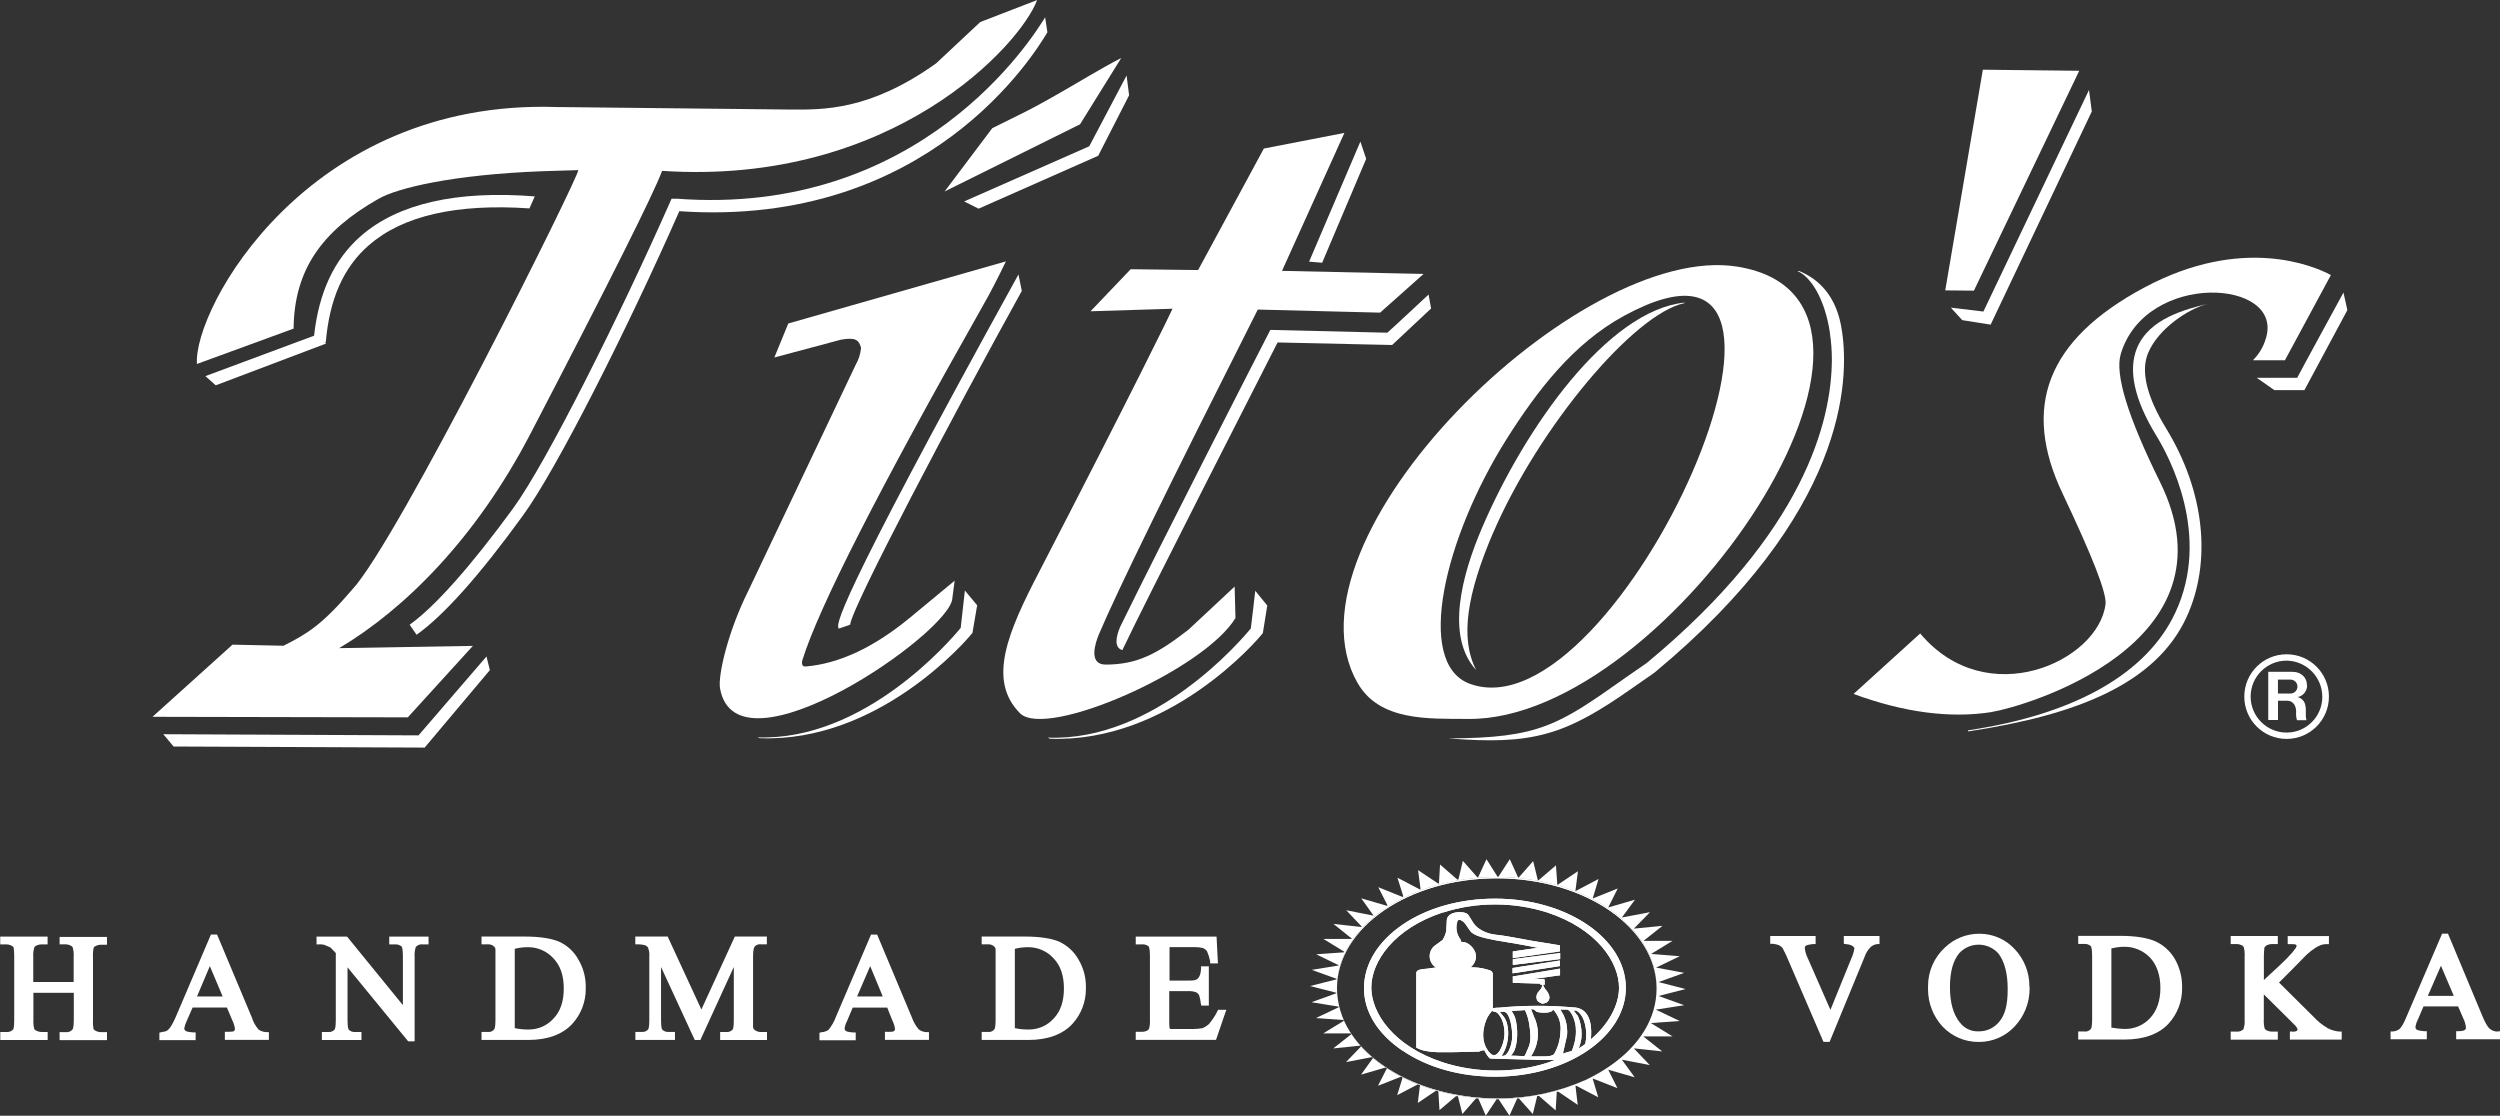 <?xml version="1.0" encoding="UTF-8"?>
<svg xmlns="http://www.w3.org/2000/svg" xmlns:xlink="http://www.w3.org/1999/xlink" xmlns:xodm="http://www.corel.com/coreldraw/odm/2003" xml:space="preserve" width="41.361mm" height="18.459mm" version="1.1" style="shape-rendering:geometricPrecision; text-rendering:geometricPrecision; image-rendering:optimizeQuality; fill-rule:evenodd; clip-rule:evenodd" viewBox="0 0 366.24 163.45">
 <rect x="0" y="0" width="366.24" height="163.45" fill="#333333" stroke="none"/>
 <defs>
  <style type="text/css">
   
    .fil0 {fill:white;fill-rule:nonzero}
   
  </style>
 </defs>
 <g id="Capa_x0020_1">
  <path class="fil0" d="M337.96 100.38c0,-1.1 -0.82,-1.96 -2.12,-1.96l-3.55 0 0 7.06 1.43 0 0 -2.82 1.39 0c0.65,0 1.27,0.53 1.27,1.63 -0.01,0.1 -0.02,0.21 -0.02,0.31 0,0.31 0.05,0.62 0.14,0.91l1.39 0c-0.2,-0.69 0,-1.43 -0.16,-2.12 -0.07,-0.62 -0.53,-1.13 -1.14,-1.27 0.81,-0.16 1.39,-0.86 1.39,-1.68 0,-0.02 -0,-0.05 -0,-0.07l0 0zm-2.41 1.22l-1.84 0 0 -2.04 1.76 0c0.03,-0 0.05,-0 0.08,-0 0.56,0 1.02,0.46 1.02,1.02 0,0 0,0 0,0 0,0.56 -0.46,1.02 -1.02,1.02l0 0z"></path>
  <path class="fil0" d="M334.98 95.85c-3.43,0 -6.2,2.78 -6.2,6.2 0,3.43 2.78,6.2 6.2,6.2 3.43,0 6.2,-2.78 6.2,-6.2 0,-3.43 -2.78,-6.2 -6.2,-6.2l0 0zm0 11.47c-2.91,0 -5.27,-2.36 -5.27,-5.27 0,-2.91 2.36,-5.27 5.27,-5.27 2.9,0.04 5.23,2.41 5.23,5.31 0,0 0,0 0,0 0,2.88 -2.34,5.23 -5.23,5.23l0 0z"></path>
  <path class="fil0" d="M198.88 100.05c3.22,5.63 10.37,5.23 16.21,5.27 29.39,0.33 70.58,-61.19 39.47,-66.25 -23.15,-3.8 -67.76,39.84 -55.68,60.99zm21.8 -35.68c4.49,-7.1 9.76,-14.04 17.27,-18.12 35.11,-19.1 -0.9,62.21 -22.74,53.88 -7.92,-3.1 -3.63,-21.27 5.47,-35.76z"></path>
  <path class="fil0" d="M109.69 86.42c-3.1,6.16 -4.53,12.61 -4.21,14.41 2.37,13.59 33.96,-8.25 34.04,-13.23l0.33 -2.53 -6.61 5.47c-5.27,4.33 -10.33,6.69 -15.23,7.1 -0.53,0.04 -0.61,-0.45 -0.45,-0.98 2.37,-7.62 11.17,-24.9 26.41,-51.84 1.22,-2.12 2.33,-4.33 3.39,-6.53l-31.88 9.1 -2.04 4.98 9.76 -2.61c2.16,-0.37 2.61,0.04 2.94,1.18 -0.07,0.88 -0.34,1.73 -0.78,2.49l-15.67 32.98z"></path>
  <path class="fil0" d="M145.36 18.78l-6.98 9.27 19.84 -9.84 6.04 -9.72c-1.59,0.82 -3.14,1.71 -4.69,2.61 -4.29,2.53 -7.39,4.29 -9.35,5.27l-4.86 2.41z"></path>
  <path class="fil0" d="M171.77 45.23c-0.24,0.57 -6,12.37 -19.47,38.41 -4.65,8.94 -7.71,16 -2.86,20.86 3.84,3.8 26.9,-6.29 31.55,-13.96l-0.12 -4.61 -6.78 6.33c-4.53,3.51 -7.47,5.1 -12.12,5.1 -2.57,0 -1.51,-3.18 -0.98,-4.45 2.78,-6.53 10.08,-21.43 23.27,-47.56l17.92 0.45 6.37 -5.67 -20.74 -0.45 9.14 -20.21 -11.8 2.29 -9.63 17.8 -9.88 -0.12 -5.88 6.16 12 -0.37z"></path>
  <polygon class="fil0" points="304.6,10.37 290.48,10.21 284.97,42.54 289.17,42.58 "></polygon>
  <path class="fil0" d="M291.79 104.3c4.41,-0.69 36.49,-9.8 24.61,-33.76 -4.69,-9.51 -6.61,-15.72 -5.71,-18.7 3.67,-12.21 24.08,-10.98 21.23,-2.2 -0.35,1.19 -1,2.27 -1.88,3.14l4.69 0 6.74 -12.49c-2.53,-1.35 -13.02,-5.84 -27.35,1.84 -14.33,7.67 -17.96,17.55 -11.96,30.17 4.37,9.23 6.49,14.61 6.29,16.21 -1.02,8.37 -17.39,15.92 -27.15,4.29l-9.76 8.86c7.4,2.72 14.15,3.61 20.25,2.65z"></path>
  <path class="fil0" d="M59.76 105.07l9.51 -10.45 -19.59 0.33c9.55,-5.67 20.04,-16.04 28.04,-31.43 11.7,-22.48 18.12,-35.31 19.27,-38.49 33.84,2.24 52.58,-18.57 54.94,-25.02l-8.33 3.22 -6.45 6.04c-9.8,7.02 -16.74,6.78 -21.19,6.78l-34.41 -0.37c-36.53,-1.22 -53.27,29.59 -52.7,37.64l14.16 -5.18c0.08,-8.61 4.16,-14.33 12.45,-19.02 2.78,-1.59 10.9,-3.55 24.08,-4.04l5.18 -0.16c0.04,1.06 -26.49,54.37 -33.15,61.48 -4.41,5.14 -6.49,6.41 -10.04,8.2l-7.47 -0.16 -11.72 10.57 37.39 0.08z"></path>
  <path class="fil0" d="M99.03 29.11l-0.65 0 -0.25 0.57c-7.18,16.25 -18,38 -22.98,44.82 -6.21,8.49 -11.43,14.37 -15.14,17.02l1.02 1.47c3.96,-2.82 9.19,-8.65 15.55,-17.43 5.02,-6.86 15.43,-27.59 22.94,-44.62 36.41,2.49 52.05,-23.06 53.92,-26.21l-0.33 -2.2c-1.84,3.02 -18.29,29.31 -54.09,26.57z"></path>
  <polygon class="fil0" points="71.27,96.17 61.31,107.73 23.92,107.56 25.43,109.36 62.21,109.52 71.76,98.17 "></polygon>
  <polygon class="fil0" points="141.24,29.51 143.36,30.57 160.88,22.82 165.41,13.96 165.04,11.06 159.57,21.43 "></polygon>
  <path class="fil0" d="M149.2 40.21c-27.51,49.84 -26.66,51.31 -26.33,51.88l1.67 -0.57c0.2,-2.49 15.1,-30.74 25.15,-48.9l-0.49 -2.41z"></path>
  <path class="fil0" d="M142.3 92.91l0.16 -0.2 0.69 -4.04 -1.8 -2.16c0,0 -0.57,5.02 -0.61,5.47 -1.47,1.8 -14.12,16.61 -29.8,16.04l0.37 0.12c17.47,0.69 30.45,-14.53 30.98,-15.23z"></path>
  <path class="fil0" d="M184.84 92.95l0.16 -0.2 0.65 -4.04 -1.76 -2.16c0,0 -0.57,5.02 -0.65,5.51 -1.47,1.8 -14.12,16.61 -29.76,16l0.33 0.16c17.51,0.65 30.45,-14.53 31.02,-15.27z"></path>
  <polygon class="fil0" points="193.69,38.49 200.14,23.27 199.29,20.74 191.78,38.33 "></polygon>
  <path class="fil0" d="M218.76 78.01c6.65,-15.39 20.57,-32.04 28,-33.6l0 -0.08c-11.23,1.18 -23.31,18.21 -29.64,32.98 -2.9,6.78 -5.43,15.88 -0.86,20.86 -2.45,-4.73 -1.31,-11.27 2.49,-20.16z"></path>
  <path class="fil0" d="M268.07 48.78c0.19,1.27 0.29,2.56 0.29,3.84 0,0.04 0,0.08 0,0.12 -0.04,8.82 -3.92,25.19 -27.1,44.37l-3.06 2.12c-9.88,6.98 -12.61,8.9 -26.04,8.94 12.33,0.98 17.06,-0.37 27.11,-7.47l3.1 -2.16c28.09,-23.27 28.58,-42.74 27.47,-50.05 -0.73,-5.18 -3.47,-7.63 -6.25,-8.78l-0.29 -0c1.84,0.73 4,3.84 4.78,9.06z"></path>
  <line class="fil0" x1="211.86" y1="108.18" x2="211.86" y2="108.18"></line>
  <polygon class="fil0" points="285.79,45.07 287.46,46.9 291.62,47.56 306.44,16.33 306.03,13.18 290.56,45.64 "></polygon>
  <path class="fil0" d="M336.53 55.35l-5.92 0 2.57 1.8 4.41 0 6.29 -11.72 -0.57 -2.57c0,0 -6.33,11.59 -6.78,12.49z"></path>
  <path class="fil0" d="M323.46 44.49l0 0c-3.22,0.82 -8.61,2.12 -10.41,6.53 -1.31,3.22 -0.37,7.51 2.78,12.7 2,3.22 8.12,14.74 2.86,26 -4.16,8.94 -14.7,14.94 -30.37,17.27l0 0.16c16.33,-2.45 27.51,-7.14 31.96,-16.65 3.8,-8.16 2.69,-18.53 -2.94,-27.72 -2.86,-4.69 -3.76,-8.41 -2.65,-11.06 1.47,-3.55 5.88,-6.49 8.78,-7.23z"></path>
  <path class="fil0" d="M54.05 35.92c4.94,-4.33 12.86,-6.12 23.51,-5.39l0.78 -1.76c-11.47,-0.9 -20.04,1.06 -25.47,5.8 -3.92,3.43 -6.16,8.25 -6.86,14.61l-15.92 5.92 1.51 1.35 16.17 -6.12 -0.29 -0.25 0.24 0.12c0.53,-6.33 2.57,-11.02 6.33,-14.29z"></path>
  <path class="fil0" d="M186.1 48.33l-0.25 0.49c-0.73,1.39 -16.29,31.8 -21.76,43.03 -0.57,1.35 -0.94,3.02 0.33,3.39 3.47,-7.35 20.49,-40.62 22.74,-45.07l16.78 0.37 5.71 -5.35 -0.37 -2.04c0,0 -5.55,5.18 -6.04,5.59l-17.14 -0.41z"></path>
  <path class="fil0" d="M8.69 138.34l0.9 0c0.27,0 0.54,0.07 0.78,0.2 0.13,0.05 0.24,0.15 0.29,0.29 0.09,0.32 0.14,0.66 0.14,0.99 0,0.11 -0,0.21 -0.01,0.32l0 3.72 -5.92 0 0 -3.71c-0.01,-0.1 -0.01,-0.2 -0.01,-0.3 0,-0.33 0.05,-0.65 0.14,-0.97 0.03,-0.15 0.14,-0.27 0.29,-0.33 0.24,-0.13 0.5,-0.2 0.78,-0.2l0.9 0 0 -1.14 -6.94 0 0 1.14 0.9 0c0.27,0 0.54,0.07 0.78,0.2 0.13,0.05 0.24,0.15 0.29,0.29 0.05,0.38 0.08,0.77 0.08,1.16 0,0.05 -0,0.1 -0,0.15l0 9.27c0,1.1 -0.12,1.35 -0.16,1.39 -0.22,0.24 -0.52,0.38 -0.85,0.38 -0.04,0 -0.09,-0 -0.13,-0.01l-0.9 0 0 1.18 6.94 0 0 -1.18 -0.9 0c-0.27,-0 -0.54,-0.07 -0.78,-0.2 -0.12,-0.05 -0.22,-0.13 -0.29,-0.24 -0.09,-0.34 -0.13,-0.69 -0.13,-1.03 0,-0.09 0,-0.18 0.01,-0.27l0 -4 5.92 0 0 4c0,1.1 -0.16,1.35 -0.2,1.39 -0.21,0.24 -0.51,0.38 -0.83,0.38 -0.05,0 -0.1,-0 -0.15,-0.01l-0.9 0 0 1.18 6.94 0 0 -1.18 -0.9 0c-0.27,-0 -0.54,-0.07 -0.78,-0.2 -0.11,-0.06 -0.21,-0.14 -0.29,-0.24 -0.06,-0.32 -0.09,-0.65 -0.09,-0.97 0,-0.11 0,-0.22 0.01,-0.33l-0 -9.27c-0.01,-0.11 -0.01,-0.22 -0.01,-0.33 0,-0.31 0.03,-0.63 0.09,-0.93 0.03,-0.15 0.14,-0.27 0.29,-0.33 0.24,-0.13 0.5,-0.2 0.78,-0.2l0.9 0 0 -1.14 -6.94 0 0 1.14z"></path>
  <path class="fil0" d="M33.31 151.16l-0.37 0 0 1.18 6.45 0 0 -1.14 -0.37 0c-0.41,-0.01 -0.81,-0.14 -1.14,-0.37 -0.44,-0.51 -0.78,-1.11 -0.98,-1.76l-5.1 -12.16 -0.9 0 -5.14 12.04c-0.53,1.22 -0.9,1.72 -1.14,1.92 -0.25,0.2 -0.2,0.2 -0.94,0.33l-0.33 0.08 0 1.1 5.31 0 0 -1.14 -0.37 0c-0.86,-0.04 -1.1,-0.2 -1.14,-0.25 -0.04,-0.04 -0.16,-0.2 -0.16,-0.29 0.06,-0.37 0.17,-0.73 0.33,-1.06l0.9 -2.04 5.02 0 0.78 1.84c0.21,0.41 0.34,0.85 0.41,1.31 0,0.08 -0.04,0.16 -0.16,0.29 -0.12,0.12 -0.25,0.08 -0.94,0.12zm-0.69 -5.18l-3.76 0 1.88 -4.45 1.88 4.45z"></path>
  <path class="fil0" d="M59.8 152.55l0.94 0 0 -12.49c-0.01,-0.08 -0.01,-0.16 -0.01,-0.25 0,-0.36 0.06,-0.72 0.17,-1.06 0.21,-0.26 0.53,-0.41 0.86,-0.41 0.04,0 0.08,0 0.12,0.01l0.9 0 0 -1.14 -5.76 0 0 1.14 0.86 0c0.03,-0 0.06,-0 0.1,-0 0.32,0 0.64,0.12 0.88,0.33 0,0.04 0.16,0.25 0.16,1.39l0 7.18 -8.08 -9.92 -0.12 -0.12 -4.45 0 0 1.14 0.37 0c0.06,-0 0.12,-0.01 0.17,-0.01 0.22,0 0.44,0.03 0.64,0.09l0.86 0.37 0.78 0.82 0 9.84c0,1.02 -0.12,1.27 -0.16,1.35 -0.21,0.24 -0.51,0.38 -0.83,0.38 -0.05,0 -0.1,-0 -0.15,-0.01l-0.9 0 0 1.18 5.8 0 0 -1.18 -0.9 0c-0.04,0 -0.08,0.01 -0.12,0.01 -0.31,0 -0.6,-0.12 -0.82,-0.33 -0.04,0 -0.2,-0.25 -0.2,-1.39l0 -7.76 8.9 10.86z"></path>
  <path class="fil0" d="M83.85 149.98c1.26,-1.39 1.96,-3.2 1.96,-5.08 0,-0.08 -0,-0.15 -0,-0.23 0,-0.05 0,-0.11 0,-0.16 0,-1.4 -0.38,-2.77 -1.1,-3.97 -0.64,-1.16 -1.65,-2.08 -2.86,-2.61 -1.18,-0.49 -2.9,-0.73 -5.06,-0.73l-6.25 0 0 1.14 0.94 0c0.03,-0 0.05,-0 0.08,-0 0.33,0 0.64,0.13 0.86,0.37 0.22,0.24 0.16,0.25 0.16,1.39l0 9.31c0,1.02 -0.12,1.27 -0.16,1.35 -0.18,0.26 -0.48,0.42 -0.8,0.42 -0.05,0 -0.09,-0 -0.14,-0.01l-0.94 0 0 1.18 6.82 0c2.9,0 5.06,-0.82 6.49,-2.37zm-8.45 -10.98c0.59,-0.15 1.19,-0.23 1.8,-0.24 0.06,-0 0.12,-0 0.19,-0 1.41,0 2.75,0.6 3.69,1.64 1.02,1.06 1.51,2.53 1.51,4.41 0,1.88 -0.49,3.35 -1.51,4.41 -0.92,1.02 -2.23,1.6 -3.6,1.6 -0.06,0 -0.13,-0 -0.2,-0 -0,0 -0,0 -0,0 -0.63,0 -1.26,-0.07 -1.87,-0.2l-0 -11.59z"></path>
  <path class="fil0" d="M110.5 138.75c0.18,-0.26 0.48,-0.42 0.8,-0.42 0.05,0 0.09,0 0.14,0.01l0.9 0 0 -1.14 -4.69 0 -4.9 10.69 -4.94 -10.69 -4.74 0 0 1.14 0.41 0c0.02,0 0.05,-0 0.07,-0 0.35,0 0.7,0.06 1.04,0.16 0.16,0.12 0.33,0.25 0.37,0.37 0.11,0.31 0.17,0.64 0.17,0.97 0,0.07 -0,0.14 -0.01,0.22l0 9.39c0,1.02 -0.12,1.27 -0.16,1.35 -0.21,0.24 -0.51,0.38 -0.83,0.38 -0.05,0 -0.1,-0 -0.15,-0.01l-0.9 0 0 1.18 5.8 0 0 -1.18 -0.9 0c-0.04,0 -0.08,0.01 -0.12,0.01 -0.31,0 -0.6,-0.12 -0.82,-0.33 -0.04,0 -0.2,-0.25 -0.2,-1.39l0 -7.8 4.94 10.7 0.82 0 4.9 -10.7 0 7.8c0,1.02 -0.12,1.31 -0.16,1.35 -0.2,0.24 -0.5,0.38 -0.81,0.38 -0.04,0 -0.09,-0 -0.13,-0.01l-0.9 0 0 1.18 6.86 0 0 -1.18 -0.9 0c-0.02,0 -0.05,0 -0.07,0 -0.32,0 -0.63,-0.12 -0.87,-0.33 -0.24,-0.21 -0.2,-0.25 -0.2,-1.39l0 -9.39c0,-1.02 0.16,-1.27 0.2,-1.31z"></path>
  <path class="fil0" d="M130.01 151.16l-0.37 0 0 1.18 6.45 0 0 -1.14 -0.37 0c-0.42,-0.01 -0.82,-0.15 -1.14,-0.41 -0.43,-0.51 -0.76,-1.09 -0.98,-1.71l-5.1 -12.16 -0.9 0 -5.14 12.04c-0.25,0.7 -0.63,1.35 -1.1,1.92 -0.29,0.2 -0.63,0.31 -0.98,0.33l-0.33 0.08 0 1.1 5.31 0 0 -1.14 -0.37 0c-0.82,-0.04 -1.06,-0.2 -1.1,-0.25 -0.04,-0.04 -0.16,-0.2 -0.16,-0.29 0.04,-0.37 0.15,-0.73 0.33,-1.06l0.86 -2.04 5.06 0 0.73 1.84c0.21,0.41 0.35,0.85 0.41,1.31 0,0.08 0,0.16 -0.16,0.29 -0.16,0.12 -0.25,0.08 -0.94,0.12zm-0.69 -5.18l-3.76 0 1.92 -4.45 1.84 4.45z"></path>
  <path class="fil0" d="M157.12 149.98c1.26,-1.39 1.96,-3.2 1.96,-5.08 0,-0.08 -0,-0.15 -0,-0.23 0,-0.05 0,-0.11 0,-0.16 0,-1.4 -0.38,-2.77 -1.1,-3.97 -0.65,-1.15 -1.65,-2.06 -2.86,-2.61 -1.18,-0.49 -2.9,-0.73 -5.06,-0.73l-6.25 0 0 1.14 0.94 0c0.03,-0 0.05,-0 0.08,-0 0.32,0 0.64,0.13 0.86,0.37 0.22,0.24 0.16,0.25 0.16,1.39l0 9.31c0,1.02 -0.12,1.27 -0.16,1.35 -0.18,0.26 -0.48,0.42 -0.8,0.42 -0.05,0 -0.09,-0 -0.14,-0.01l-0.94 0 0 1.18 6.82 0c2.9,0 5.06,-0.82 6.49,-2.37zm-8.45 -10.98c0.59,-0.15 1.19,-0.23 1.8,-0.24 0.06,-0 0.13,-0 0.19,-0 1.41,0 2.75,0.6 3.69,1.64 1.02,1.06 1.51,2.53 1.51,4.41 0,1.88 -0.49,3.35 -1.51,4.41 -0.92,1.02 -2.23,1.6 -3.6,1.6 -0.06,0 -0.13,-0 -0.2,-0 -0,0 -0,0 -0.01,0 -0.63,0 -1.26,-0.07 -1.87,-0.2l0 -11.59z"></path>
  <path class="fil0" d="M168.34 150.67c-0.04,0.12 -0.13,0.22 -0.24,0.29 -0.25,0.13 -0.53,0.2 -0.82,0.2l-0.9 0 0 1.18 11.76 0 1.51 -4.41 -1.22 0 -0.08 0.2c-0.34,0.69 -0.77,1.33 -1.27,1.92 -0.27,0.24 -0.57,0.43 -0.9,0.57 -0.47,0.08 -0.95,0.13 -1.43,0.13 -0.08,0 -0.16,-0 -0.24,-0l-3.06 0 -0.12 -0.16c-0.03,-0.26 -0.04,-0.52 -0.04,-0.78 0,-0.08 0,-0.16 0,-0.24l-0 -4.37 2.78 0c0.07,-0 0.13,-0.01 0.2,-0.01 0.32,0 0.64,0.06 0.94,0.17 0.19,0.09 0.34,0.23 0.45,0.41 0.13,0.4 0.21,0.81 0.25,1.22l0.08 0.33 1.1 0 0 -5.76 -1.14 0 0 0.37c-0.04,0.69 -0.2,1.18 -0.49,1.43 -0.29,0.24 -0.41,0.29 -1.35,0.29l-2.78 0 0 -4.9 3.55 0c0.06,-0 0.13,-0 0.19,-0 0.39,0 0.77,0.04 1.15,0.13 0.25,0.11 0.46,0.27 0.61,0.49 0.2,0.46 0.35,0.94 0.45,1.43l0 0.33 1.14 0 -0.2 -3.92 -11.84 0 0 1.14 0.9 0c0.04,-0 0.09,-0.01 0.13,-0.01 0.31,0 0.61,0.1 0.85,0.29 0.04,0.04 0.2,0.25 0.2,1.43l0 9.35c0.01,0.09 0.01,0.17 0.01,0.26 0,0.34 -0.04,0.68 -0.13,1.01l0 0z"></path>
  <path class="fil0" d="M268.03 152.63l5.14 -12.49c0.18,-0.54 0.49,-1.03 0.9,-1.43 0.27,-0.22 0.59,-0.36 0.94,-0.41l0.33 0 0 -1.18 -5.23 0 0 1.14 0.53 0.08c0.29,0.02 0.57,0.12 0.82,0.29 0.12,0.12 0.2,0.2 0.2,0.33 -0.09,0.54 -0.26,1.06 -0.49,1.55l-3.02 7.43 -3.31 -7.55c-0.24,-0.47 -0.39,-0.98 -0.45,-1.51 0,-0.01 -0,-0.01 -0,-0.02 0,-0.12 0.06,-0.24 0.16,-0.31 0.04,-0.04 0.24,-0.16 1.06,-0.25l0.37 0 0 -1.18 -6.65 0 0 1.14 0.37 0c0.31,0.03 0.61,0.1 0.9,0.2 0.2,0.1 0.38,0.24 0.53,0.41 0.04,0.08 0.16,0.29 0.53,1.06l5.47 12.7 0.9 0z"></path>
  <path class="fil0" d="M297.3 144.63c0,-0.05 0,-0.11 0,-0.17 0,-2.02 -0.77,-3.96 -2.16,-5.42 -1.31,-1.43 -3.16,-2.24 -5.1,-2.25 -0.04,0 -0.08,-0 -0.11,-0 -1.86,0 -3.65,0.72 -4.99,2 -1.59,1.45 -2.49,3.51 -2.49,5.66 0,0.07 0,0.15 0,0.22 -0,0.09 -0,0.18 -0,0.27 0,2.02 0.76,3.96 2.13,5.45 1.36,1.43 3.24,2.25 5.22,2.25 0.03,0 0.06,-0 0.09,-0 0.01,0 0.03,0 0.05,0 1.98,0 3.88,-0.83 5.22,-2.29 1.39,-1.49 2.17,-3.45 2.17,-5.49 0,-0.07 -0,-0.15 -0,-0.22l0 0zm-10.21 5.14c-0.94,-1.18 -1.43,-2.9 -1.43,-5.14 0,-2.25 0.45,-3.88 1.35,-4.98 0.73,-0.8 1.77,-1.26 2.86,-1.26 1.09,0 2.12,0.46 2.86,1.26 0.9,1.14 1.39,2.9 1.39,5.27 0,2.37 -0.41,3.76 -1.22,4.74 -0.72,0.9 -1.81,1.43 -2.97,1.43 -0.03,0 -0.06,-0 -0.09,-0 -0.05,0 -0.09,0 -0.14,0 -1.02,0 -1.99,-0.49 -2.59,-1.31l0 0z"></path>
  <path class="fil0" d="M317.75 149.89c1.24,-1.39 1.92,-3.19 1.92,-5.05 0,-0.07 -0,-0.15 -0,-0.22 -0,-0.04 0,-0.09 0,-0.13 0,-1.4 -0.37,-2.78 -1.06,-4 -0.67,-1.15 -1.68,-2.07 -2.9,-2.61 -1.18,-0.49 -2.82,-0.78 -5.06,-0.78l-6.2 0 0 1.18 0.9 0c0.03,-0 0.07,-0 0.1,-0 0.31,0 0.61,0.12 0.84,0.33 0.04,0.04 0.2,0.29 0.2,1.43l0 9.31c0,1.02 -0.12,1.27 -0.16,1.35 -0.19,0.26 -0.5,0.42 -0.83,0.42 -0.05,0 -0.1,-0 -0.15,-0.01l-0.9 0 0 1.18 6.78 0c2.9,0 5.1,-0.82 6.53,-2.41zm-8.45 -10.94c0.59,-0.15 1.19,-0.24 1.8,-0.25 0.06,-0 0.12,-0 0.17,-0 1.4,0 2.74,0.58 3.71,1.59 0.98,1.06 1.51,2.57 1.51,4.45 0,1.88 -0.53,3.35 -1.51,4.41 -0.94,1.02 -2.27,1.59 -3.65,1.59 -0.05,0 -0.1,-0 -0.14,-0 -0.63,-0.02 -1.26,-0.09 -1.88,-0.2l0 -11.59z"></path>
  <path class="fil0" d="M335.83 151.12l-0.37 0 0 1.18 7.59 0 0 -1.18 -0.37 0c-0.58,-0.05 -1.15,-0.22 -1.67,-0.49 -0.79,-0.46 -1.5,-1.04 -2.12,-1.71l-5.02 -4.98 1.92 -1.92 2.12 -2.16c0.4,-0.37 0.84,-0.72 1.31,-1.02 0.26,-0.16 0.53,-0.3 0.82,-0.41 0.24,-0.08 0.5,-0.12 0.75,-0.12 0.01,0 0.02,0 0.02,0l0.37 0 0 -1.18 -6.04 0 0 1.18 0.69 0c0.01,0 0.02,0 0.03,0 0.17,0 0.34,0.03 0.5,0.08 0.08,0.08 0.08,0.12 0.08,0.16 -0.03,0.19 -0.11,0.36 -0.25,0.49 -0.41,0.65 -1.67,1.92 -3.76,3.8l-0.78 0.73 0 -3.51c0,-0.01 0,-0.03 0,-0.04 0,-0.41 0.03,-0.82 0.08,-1.23l0.29 -0.29c0.24,-0.12 0.5,-0.19 0.77,-0.2l0.9 0 0 -1.18 -6.9 0 0 1.18 0.9 0c0.27,0.01 0.54,0.08 0.78,0.2l0.24 0.25c0.09,0.35 0.13,0.7 0.13,1.06 0,0.08 -0,0.17 -0.01,0.25l0 9.31c0.01,0.09 0.01,0.19 0.01,0.28 0,0.38 -0.06,0.75 -0.17,1.11 -0.23,0.24 -0.55,0.37 -0.88,0.37 -0.03,0 -0.07,-0 -0.1,-0l-0.9 0 0 1.18 6.9 0 0 -1.18 -0.9 0c-0.27,-0.01 -0.54,-0.08 -0.78,-0.2l-0.25 -0.24c-0.09,-0.35 -0.13,-0.7 -0.13,-1.06 0,-0.08 0,-0.17 0.01,-0.25l0 -3.71 4.29 4.25c0.22,0.19 0.41,0.41 0.57,0.65 0.05,0.09 0.08,0.19 0.08,0.29l-0.12 0.16c-0.04,0.04 -0.2,0.12 -0.65,0.12z"></path>
  <path class="fil0" d="M365.84 151.12c-0.4,-0 -0.79,-0.15 -1.1,-0.41 -0.2,-0.16 -0.53,-0.57 -1.02,-1.72l-5.1 -12.21 -0.86 0 -5.18 12.08c-0.49,1.22 -0.86,1.72 -1.1,1.92 -0.29,0.2 -0.63,0.31 -0.98,0.33l-0.29 0 0 1.14 5.31 0 0 -1.18 -0.37 0c-0.86,-0.08 -1.1,-0.2 -1.14,-0.25 -0.04,-0.04 -0.16,-0.2 -0.16,-0.29 0.04,-0.38 0.15,-0.76 0.33,-1.1l0.86 -2 5.06 0 0.78 1.8c0.21,0.42 0.34,0.88 0.37,1.35 0,0.08 0,0.16 -0.16,0.29 -0.16,0.12 -0.25,0.16 -0.9,0.2l-0.37 0 0 1.18 6.45 0 0 -1.18 -0.41 0.04zm-6.37 -5.23l-3.8 0 1.92 -4.41 1.88 4.41z"></path>
  <path class="fil0" d="M210.72 159.98l0.16 2.65 2.41 -2.04 0.29 0 0.65 2.61 2 -2.29 0.33 0 1.1 2.53 1.59 -2.41 0.29 0 1.59 2.41 1.14 -2.53 0.24 0 2.04 2.29 0.65 -2.65 0.25 0 2.45 2.12 0.16 -2.73 0.25 0 2.82 1.92 -0.33 -2.78 0.16 0 3.18 1.67 -0.82 -2.73 0.08 0 3.55 1.39 -1.35 -2.69 0.04 0 3.84 1.1 -1.88 -2.57 0.04 0 4.04 0.78 -2.33 -2.45 0 0 4.16 0.45 -2.78 -2.2 4.29 0 -3.18 -1.96 4.24 -0.29 -3.51 -1.67 4.16 -0.65 -3.76 -1.35 3.96 -1.02 -3.96 -1.02 3.76 -1.35 -4.12 -0.77 3.47 -1.67 -4.2 -0.33 3.14 -1.92 -4.25 0 2.78 -2.2 -4.2 0.41 2.37 -2.41 -4.12 0.78 1.92 -2.61 -3.92 1.14 1.39 -2.78 -3.67 1.47 0.86 -2.86 -3.35 1.76 -0.04 0 0.37 -2.9 -2.98 2 -0.04 0 -0.2 -2.86 -2.57 2.2 -0.08 0 -0.69 -2.82 -2.12 2.41 -0.08 0 -1.22 -2.69 -1.67 2.57 -0.12 0 -1.63 -2.57 -1.22 2.65 -0.12 0 -2.12 -2.41 -0.65 2.74 -0.16 0 -2.53 -2.2 -0.16 2.78 -0.12 -0 -2.94 -1.96 0.37 2.82 -0.12 0 -3.27 -1.71 0.86 2.74 -0.12 0.08 -3.55 -1.43 1.35 2.65c0,0.04 -0.04,0.04 -0.08,0.08l-3.76 -1.1 1.8 2.53 -0.04 0 -3.96 -0.78 2.25 2.37c0,0.04 -0.04,0.04 -0.04,0.08l-4.08 -0.45 2.69 2.16c-0.02,0 -0.04,0.02 -0.04,0.04l-4.12 0 3.06 1.88c-0.04,0.04 -0.04,0.04 -0.04,0.08l-4.08 0.29 3.35 1.63 -0 0 -4 0.65 3.63 1.31 0 0.08 -3.88 0.98 3.84 0.98 0 0.08 -3.63 1.31 4 0.65 0 0.08 -3.35 1.59 4.04 0.29c0,0.04 0.04,0.08 0.04,0.12l-3.02 1.84 4.04 -0 0.08 0.12 -2.65 2.08 3.96 -0.41 0.12 0.12 -2.2 2.29 3.8 -0.73 0.16 0.12 -1.76 2.45 3.63 -1.06 0.16 0.12 -1.31 2.57 3.43 -1.35 0.2 0.08 -0.82 2.65 3.1 -1.63 0.25 0.12 -0.33 2.65 2.78 -1.88 0.29 0.29zm-13.02 -8.94c-1.18,-1.89 -1.82,-4.06 -1.84,-6.29l0 0c0,-8.98 10.49,-16.25 23.43,-16.25 12.94,0 23.39,7.27 23.39,16.25l0 0 0 0.08c0,4.29 -2.45,8.33 -6.86,11.35l-0.12 0.08c-1.08,0.76 -2.23,1.41 -3.43,1.96l0 0c-4.01,1.8 -8.38,2.74 -12.78,2.74 -0.06,0 -0.13,0 -0.2,0 -9.72,0 -18.04,-4.12 -21.59,-9.92z"></path>
  <path class="fil0" d="M219.25 128.67l0.04 0c12.9,0 23.35,7.23 23.39,16.08l0 0c0,-8.98 -10.45,-16.25 -23.39,-16.25 -12.94,0 -23.43,7.27 -23.43,16.25l0 0c0.04,-8.9 10.53,-16.08 23.39,-16.08z"></path>
  <path class="fil0" d="M219.25 128.67l0.04 0c12.9,0 23.35,7.23 23.39,16.08l0 0c0,-8.98 -10.45,-16.25 -23.39,-16.25 -12.94,0 -23.43,7.27 -23.43,16.25l0 0c0.04,-8.9 10.53,-16.08 23.39,-16.08z"></path>
  <path class="fil0" d="M235.7 156.26c-1.08,0.74 -2.24,1.4 -3.43,1.96 1.2,-0.54 2.35,-1.2 3.43,-1.96l0 0z"></path>
  <path class="fil0" d="M235.7 156.26c-1.08,0.74 -2.24,1.4 -3.43,1.96 1.2,-0.54 2.35,-1.2 3.43,-1.96l0 0z"></path>
  <path class="fil0" d="M232.27 158.22c-3.98,1.77 -8.3,2.7 -12.66,2.7 -0.09,0 -0.18,0 -0.27,0l-0.08 -0c-9.67,-0.04 -18,-4.12 -21.55,-9.88 3.55,5.8 11.88,9.92 21.59,9.92 0.07,0 0.13,0 0.2,0 4.4,0 8.77,-0.94 12.78,-2.74l-0 0z"></path>
  <path class="fil0" d="M232.27 158.22c-3.98,1.77 -8.3,2.7 -12.66,2.7 -0.09,0 -0.18,0 -0.27,0l-0.08 -0c-9.67,-0.04 -18,-4.12 -21.55,-9.88 3.55,5.8 11.88,9.92 21.59,9.92 0.07,0 0.13,0 0.2,0 4.4,0 8.77,-0.94 12.78,-2.74l-0 0z"></path>
  <path class="fil0" d="M221.62 143l0 0.98 4.04 0.12 0 0.16 0.33 0 -0.2 0.53 -0.33 0.41c-0.24,0.22 -0.38,0.54 -0.38,0.87 0,0.06 0.01,0.13 0.02,0.19 0.03,0.28 0.22,0.52 0.49,0.61 0.12,0.11 0.28,0.16 0.45,0.16 0,0 0,0 0,0l0.45 -0.12c0.31,-0.15 0.5,-0.46 0.5,-0.8 0,-0.1 -0.02,-0.2 -0.05,-0.3 -0.11,-0.3 -0.27,-0.58 -0.49,-0.82l-0.16 -0.2 -0.25 -0.53 0.25 0 0 -0.65c0,-0.11 -0.09,-0.2 -0.2,-0.2l-1.47 0 3.88 -0.53 0.04 0 0 -0.98 -6.86 1.14 -0.04 -0.04z"></path>
  <path class="fil0" d="M221.62 143l0 0.98 4.04 0.12 0 0.16 0.33 0 -0.2 0.53 -0.33 0.41c-0.24,0.22 -0.38,0.54 -0.38,0.87 0,0.06 0.01,0.13 0.02,0.19 0.03,0.28 0.22,0.52 0.49,0.61 0.12,0.11 0.28,0.16 0.45,0.16 0,0 0,0 0,0l0.45 -0.12c0.31,-0.15 0.5,-0.46 0.5,-0.8 0,-0.1 -0.02,-0.2 -0.05,-0.3 -0.11,-0.3 -0.27,-0.58 -0.49,-0.82l-0.16 -0.2 -0.25 -0.53 0.25 0 0 -0.65c0,-0.11 -0.09,-0.2 -0.2,-0.2l-1.47 0 3.88 -0.53 0.04 0 0 -0.98 -6.86 1.14 -0.04 -0.04z"></path>
  <polygon class="fil0" points="228.51,140.71 221.58,141.81 221.58,142.59 228.51,141.53 "></polygon>
  <polygon class="fil0" points="228.51,140.71 221.58,141.81 221.58,142.59 228.51,141.53 "></polygon>
  <path class="fil0" d="M205.45 153.89c3.63,2.49 8.45,3.84 13.55,3.84l0.04 0c10.57,0 19.14,-5.84 19.14,-13.02 0,-7.18 -8.57,-13.06 -19.14,-13.06l-0.04 0c-5.1,0 -9.92,1.35 -13.51,3.8 -3.59,2.45 -5.63,5.71 -5.67,9.23 -0.04,3.51 2,6.78 5.63,9.23zm19.23 -5.06l-0.29 -0.73 -0.12 -0.24 0.41 0 0.29 0.24c0.12,0.2 0.86,0.29 1.47,0.25 0.61,-0.04 0.9,-0.12 1.1,-0.45 0.7,0.75 1.09,1.74 1.09,2.77 0,0.15 -0.01,0.3 -0.03,0.45 -0.03,1.16 -0.35,2.3 -0.94,3.31 -0.25,0.24 -0.73,0.33 -1.47,0.33l-1.92 0c0.67,-0.97 1.03,-2.13 1.03,-3.31 0,-0.91 -0.21,-1.8 -0.62,-2.61l0 0zm5.96 4c-0.29,1.02 -0.37,1.1 -0.41,1.14l-1.27 0.37 0.61 -2.69c0.01,-0.17 0.02,-0.33 0.02,-0.5 0,-0.83 -0.17,-1.64 -0.51,-2.4l-0.49 -0.86 0.94 0c0.57,0 1.22,1.51 1.31,2.57 0.02,0.21 0.03,0.41 0.03,0.62 0,0.59 -0.08,1.18 -0.23,1.75l0 0zm1.59 0.12l-0.94 0.65c0.16,-0.46 0.29,-0.94 0.37,-1.43 0.02,-0.23 0.04,-0.46 0.04,-0.69 0,-0.9 -0.18,-1.79 -0.53,-2.62l-0.65 -0.82 0.37 0c0.41,0.2 1.18,0.82 1.43,2.65 0.04,0.29 0.06,0.6 0.06,0.89 0,0.45 -0.05,0.91 -0.14,1.35l-0 0zm-20.82 -19.27c2.42,-0.78 4.97,-1.18 7.52,-1.18 0.02,0 0.05,0 0.08,0l0.04 0c0.02,0 0.03,0 0.05,0 2.57,0 5.14,0.4 7.59,1.18 7.27,2.41 10.49,7.27 10.49,11.02 0,2.57 -1.55,5.39 -4.12,7.55 0.16,-1.76 -0.08,-3.06 -0.73,-3.84 -0.42,-0.5 -1.03,-0.79 -1.68,-0.82 -1.78,-0.15 -3.57,-0.24 -5.35,-0.24 -1.93,0 -3.88,0.09 -5.79,0.28l-0.33 0 -0.49 0.08 0 -5.06c-0.03,-0.23 -0.19,-0.42 -0.41,-0.49 -0.81,-0.29 -1.67,-0.44 -2.53,-0.45l-0.33 0c0.5,-0.37 0.8,-0.96 0.8,-1.58 0,-0.17 -0.02,-0.34 -0.06,-0.5 -0.29,-0.9 -1.14,-1.59 -1.8,-1.63 -0.65,-0.04 -0.29,-0.2 -0.37,-0.33 -0.41,-0.51 -0.63,-1.14 -0.63,-1.79 0,-0.25 0.03,-0.5 0.1,-0.74 0.05,-0.25 0.14,-0.37 0.25,-0.37 0.29,-0.08 0.78,0.29 0.98,0.61l0.73 1.06c0.41,0.53 1.63,0.94 3.71,1.31 3.22,0.53 5.27,0.9 6.16,1.1l-3.67 0.53 0 0.98 6.86 -0.98 0.04 0 0 -0.9 -0.04 0 -4 -0.65 -1.8 -0.33c-1.14,-0.2 -2.37,-0.45 -3.59,-0.57 -1.22,-0.12 -2.69,-0.78 -3.27,-1.76l-0.69 -1.1c-0.29,-0.45 -1.27,-0.53 -2,-0.37 -0.73,0.16 -1.18,0.61 -1.18,1.14l-0.08 1.55c-0.1,0.46 -0.28,0.9 -0.53,1.31l-1.18 0.86c-0.46,0.37 -0.72,0.93 -0.72,1.52 0,0.68 0.35,1.31 0.93,1.66l-0.08 0 -1.14 0.16c-0.98,0.08 -1.67,0.16 -1.67,0.65l0 10.94 0.04 0c0.69,0.41 1.72,0.61 3.02,0.65l2.41 0 3.71 -0.08 0.2 -0.08c0.17,-0.08 0.35,-0.12 0.53,-0.12l0.04 0c0.57,1.06 0.82,1.22 0.94,1.22l7.67 0.2 1.76 0 -1.1 0.41c-2.4,0.76 -4.9,1.14 -7.42,1.14 -0.06,0 -0.12,0 -0.18,0l-0.04 0c-0.02,0 -0.03,0 -0.05,0 -2.57,0 -5.14,-0.4 -7.59,-1.18 -7.27,-2.37 -10.53,-7.23 -10.53,-10.98 0,-3.76 3.27,-8.65 10.53,-11.02zm8.82 15.19l-0.53 -0.65 0.61 0c0.16,0.02 0.3,0.09 0.41,0.2 0.65,0.73 0.9,2.82 0.78,3.88 -0.12,1.06 -0.65,2.37 -1.27,2.37l-0.25 0c1.27,-1.8 1.22,-4.69 0.25,-5.8zm-0.53 5.06c-0.29,0.45 -0.57,0.65 -0.82,0.65l0 0c-0.35,0 -0.72,-0.33 -1.1,-0.98 -1.02,-1.76 -0.25,-4.16 0.41,-5.02 0.65,-0.86 0.37,-0.41 0.53,-0.41l0.04 -0 0.33 0.08c0.33,0.08 0.65,0.53 0.94,1.14 0.24,0.61 0.37,1.27 0.37,1.93 0,0.91 -0.24,1.81 -0.7,2.6l0 0zm2.2 -0.16c0.61,-1.59 0.37,-4.12 -0.08,-5.02l-0.37 -0.65 1.96 -0.12c0.3,0.65 0.51,1.34 0.61,2.04 0.16,0.98 0.33,2.33 -0.04,3.27 -0.37,0.94 -0.61,1.39 -0.65,1.43l-2 -0.08c0.25,-0.24 0.44,-0.53 0.57,-0.86l0 0z"></path>
  <path class="fil0" d="M205.45 153.89c3.63,2.49 8.45,3.84 13.55,3.84l0.04 0c10.57,0 19.14,-5.84 19.14,-13.02 0,-7.18 -8.57,-13.06 -19.14,-13.06l-0.04 0c-5.1,0 -9.92,1.35 -13.51,3.8 -3.59,2.45 -5.63,5.71 -5.67,9.23 -0.04,3.51 2,6.78 5.63,9.23zm19.23 -5.06l-0.29 -0.73 -0.12 -0.24 0.41 0 0.29 0.24c0.12,0.2 0.86,0.29 1.47,0.25 0.61,-0.04 0.9,-0.12 1.1,-0.45 0.7,0.75 1.09,1.74 1.09,2.77 0,0.15 -0.01,0.3 -0.03,0.45 -0.03,1.16 -0.35,2.3 -0.94,3.31 -0.25,0.24 -0.73,0.33 -1.47,0.33l-1.92 0c0.67,-0.97 1.03,-2.13 1.03,-3.31 0,-0.91 -0.21,-1.8 -0.62,-2.61l0 0zm5.96 4c-0.29,1.02 -0.37,1.1 -0.41,1.14l-1.27 0.37 0.61 -2.69c0.01,-0.17 0.02,-0.33 0.02,-0.5 0,-0.83 -0.17,-1.64 -0.51,-2.4l-0.49 -0.86 0.94 0c0.57,0 1.22,1.51 1.31,2.57 0.02,0.21 0.03,0.41 0.03,0.62 0,0.59 -0.08,1.18 -0.23,1.75l0 0zm1.59 0.12l-0.94 0.65c0.16,-0.46 0.29,-0.94 0.37,-1.43 0.02,-0.23 0.04,-0.46 0.04,-0.69 0,-0.9 -0.18,-1.79 -0.53,-2.62l-0.65 -0.82 0.37 0c0.41,0.2 1.18,0.82 1.43,2.65 0.04,0.29 0.06,0.6 0.06,0.89 0,0.45 -0.05,0.91 -0.14,1.35l-0 0zm-20.82 -19.27c2.42,-0.78 4.97,-1.18 7.52,-1.18 0.02,0 0.05,0 0.08,0l0.04 0c0.02,0 0.03,0 0.05,0 2.57,0 5.14,0.4 7.59,1.18 7.27,2.41 10.49,7.27 10.49,11.02 0,2.57 -1.55,5.39 -4.12,7.55 0.16,-1.76 -0.08,-3.06 -0.73,-3.84 -0.42,-0.5 -1.03,-0.79 -1.68,-0.82 -1.78,-0.15 -3.57,-0.24 -5.35,-0.24 -1.93,0 -3.88,0.09 -5.79,0.28l-0.33 0 -0.49 0.08 0 -5.06c-0.03,-0.23 -0.19,-0.42 -0.41,-0.49 -0.81,-0.29 -1.67,-0.44 -2.53,-0.45l-0.33 0c0.5,-0.37 0.8,-0.96 0.8,-1.58 0,-0.17 -0.02,-0.34 -0.06,-0.5 -0.29,-0.9 -1.14,-1.59 -1.8,-1.63 -0.65,-0.04 -0.29,-0.2 -0.37,-0.33 -0.41,-0.51 -0.63,-1.14 -0.63,-1.79 0,-0.25 0.03,-0.5 0.1,-0.74 0.05,-0.25 0.14,-0.37 0.25,-0.37 0.29,-0.08 0.78,0.29 0.98,0.61l0.73 1.06c0.41,0.53 1.63,0.94 3.71,1.31 3.22,0.53 5.27,0.9 6.16,1.1l-3.67 0.53 0 0.98 6.86 -0.98 0.04 0 0 -0.9 -0.04 0 -4 -0.65 -1.8 -0.33c-1.14,-0.2 -2.37,-0.45 -3.59,-0.57 -1.22,-0.12 -2.69,-0.78 -3.27,-1.76l-0.69 -1.1c-0.29,-0.45 -1.27,-0.53 -2,-0.37 -0.73,0.16 -1.18,0.61 -1.18,1.14l-0.08 1.55c-0.1,0.46 -0.28,0.9 -0.53,1.31l-1.18 0.86c-0.46,0.37 -0.72,0.93 -0.72,1.52 0,0.68 0.35,1.31 0.93,1.66l-0.08 0 -1.14 0.16c-0.98,0.08 -1.67,0.16 -1.67,0.65l0 10.94 0.04 0c0.69,0.41 1.72,0.61 3.02,0.65l2.41 0 3.71 -0.08 0.2 -0.08c0.17,-0.08 0.35,-0.12 0.53,-0.12l0.04 0c0.57,1.06 0.82,1.22 0.94,1.22l7.67 0.2 1.76 0 -1.1 0.41c-2.4,0.76 -4.9,1.14 -7.42,1.14 -0.06,0 -0.12,0 -0.18,0l-0.04 0c-0.02,0 -0.03,0 -0.05,0 -2.57,0 -5.14,-0.4 -7.59,-1.18 -7.27,-2.37 -10.53,-7.23 -10.53,-10.98 0,-3.76 3.27,-8.65 10.53,-11.02zm8.82 15.19l-0.53 -0.65 0.61 0c0.16,0.02 0.3,0.09 0.41,0.2 0.65,0.73 0.9,2.82 0.78,3.88 -0.12,1.06 -0.65,2.37 -1.27,2.37l-0.25 0c1.27,-1.8 1.22,-4.69 0.25,-5.8zm-0.53 5.06c-0.29,0.45 -0.57,0.65 -0.82,0.65l0 0c-0.35,0 -0.72,-0.33 -1.1,-0.98 -1.02,-1.76 -0.25,-4.16 0.41,-5.02 0.65,-0.86 0.37,-0.41 0.53,-0.41l0.04 -0 0.33 0.08c0.33,0.08 0.65,0.53 0.94,1.14 0.24,0.61 0.37,1.27 0.37,1.93 0,0.91 -0.24,1.81 -0.7,2.6l0 0zm2.2 -0.16c0.61,-1.59 0.37,-4.12 -0.08,-5.02l-0.37 -0.65 1.96 -0.12c0.3,0.65 0.51,1.34 0.61,2.04 0.16,0.98 0.33,2.33 -0.04,3.27 -0.37,0.94 -0.61,1.39 -0.65,1.43l-2 -0.08c0.25,-0.24 0.44,-0.53 0.57,-0.86l0 0z"></path>
  <polygon class="fil0" points="221.62,140.51 221.62,141.36 228.51,140.51 228.56,140.51 228.56,139.61 221.66,140.51 "></polygon>
  <polygon class="fil0" points="221.62,140.51 221.62,141.36 228.51,140.51 228.56,140.51 228.56,139.61 221.66,140.51 "></polygon>
 </g>
</svg>
